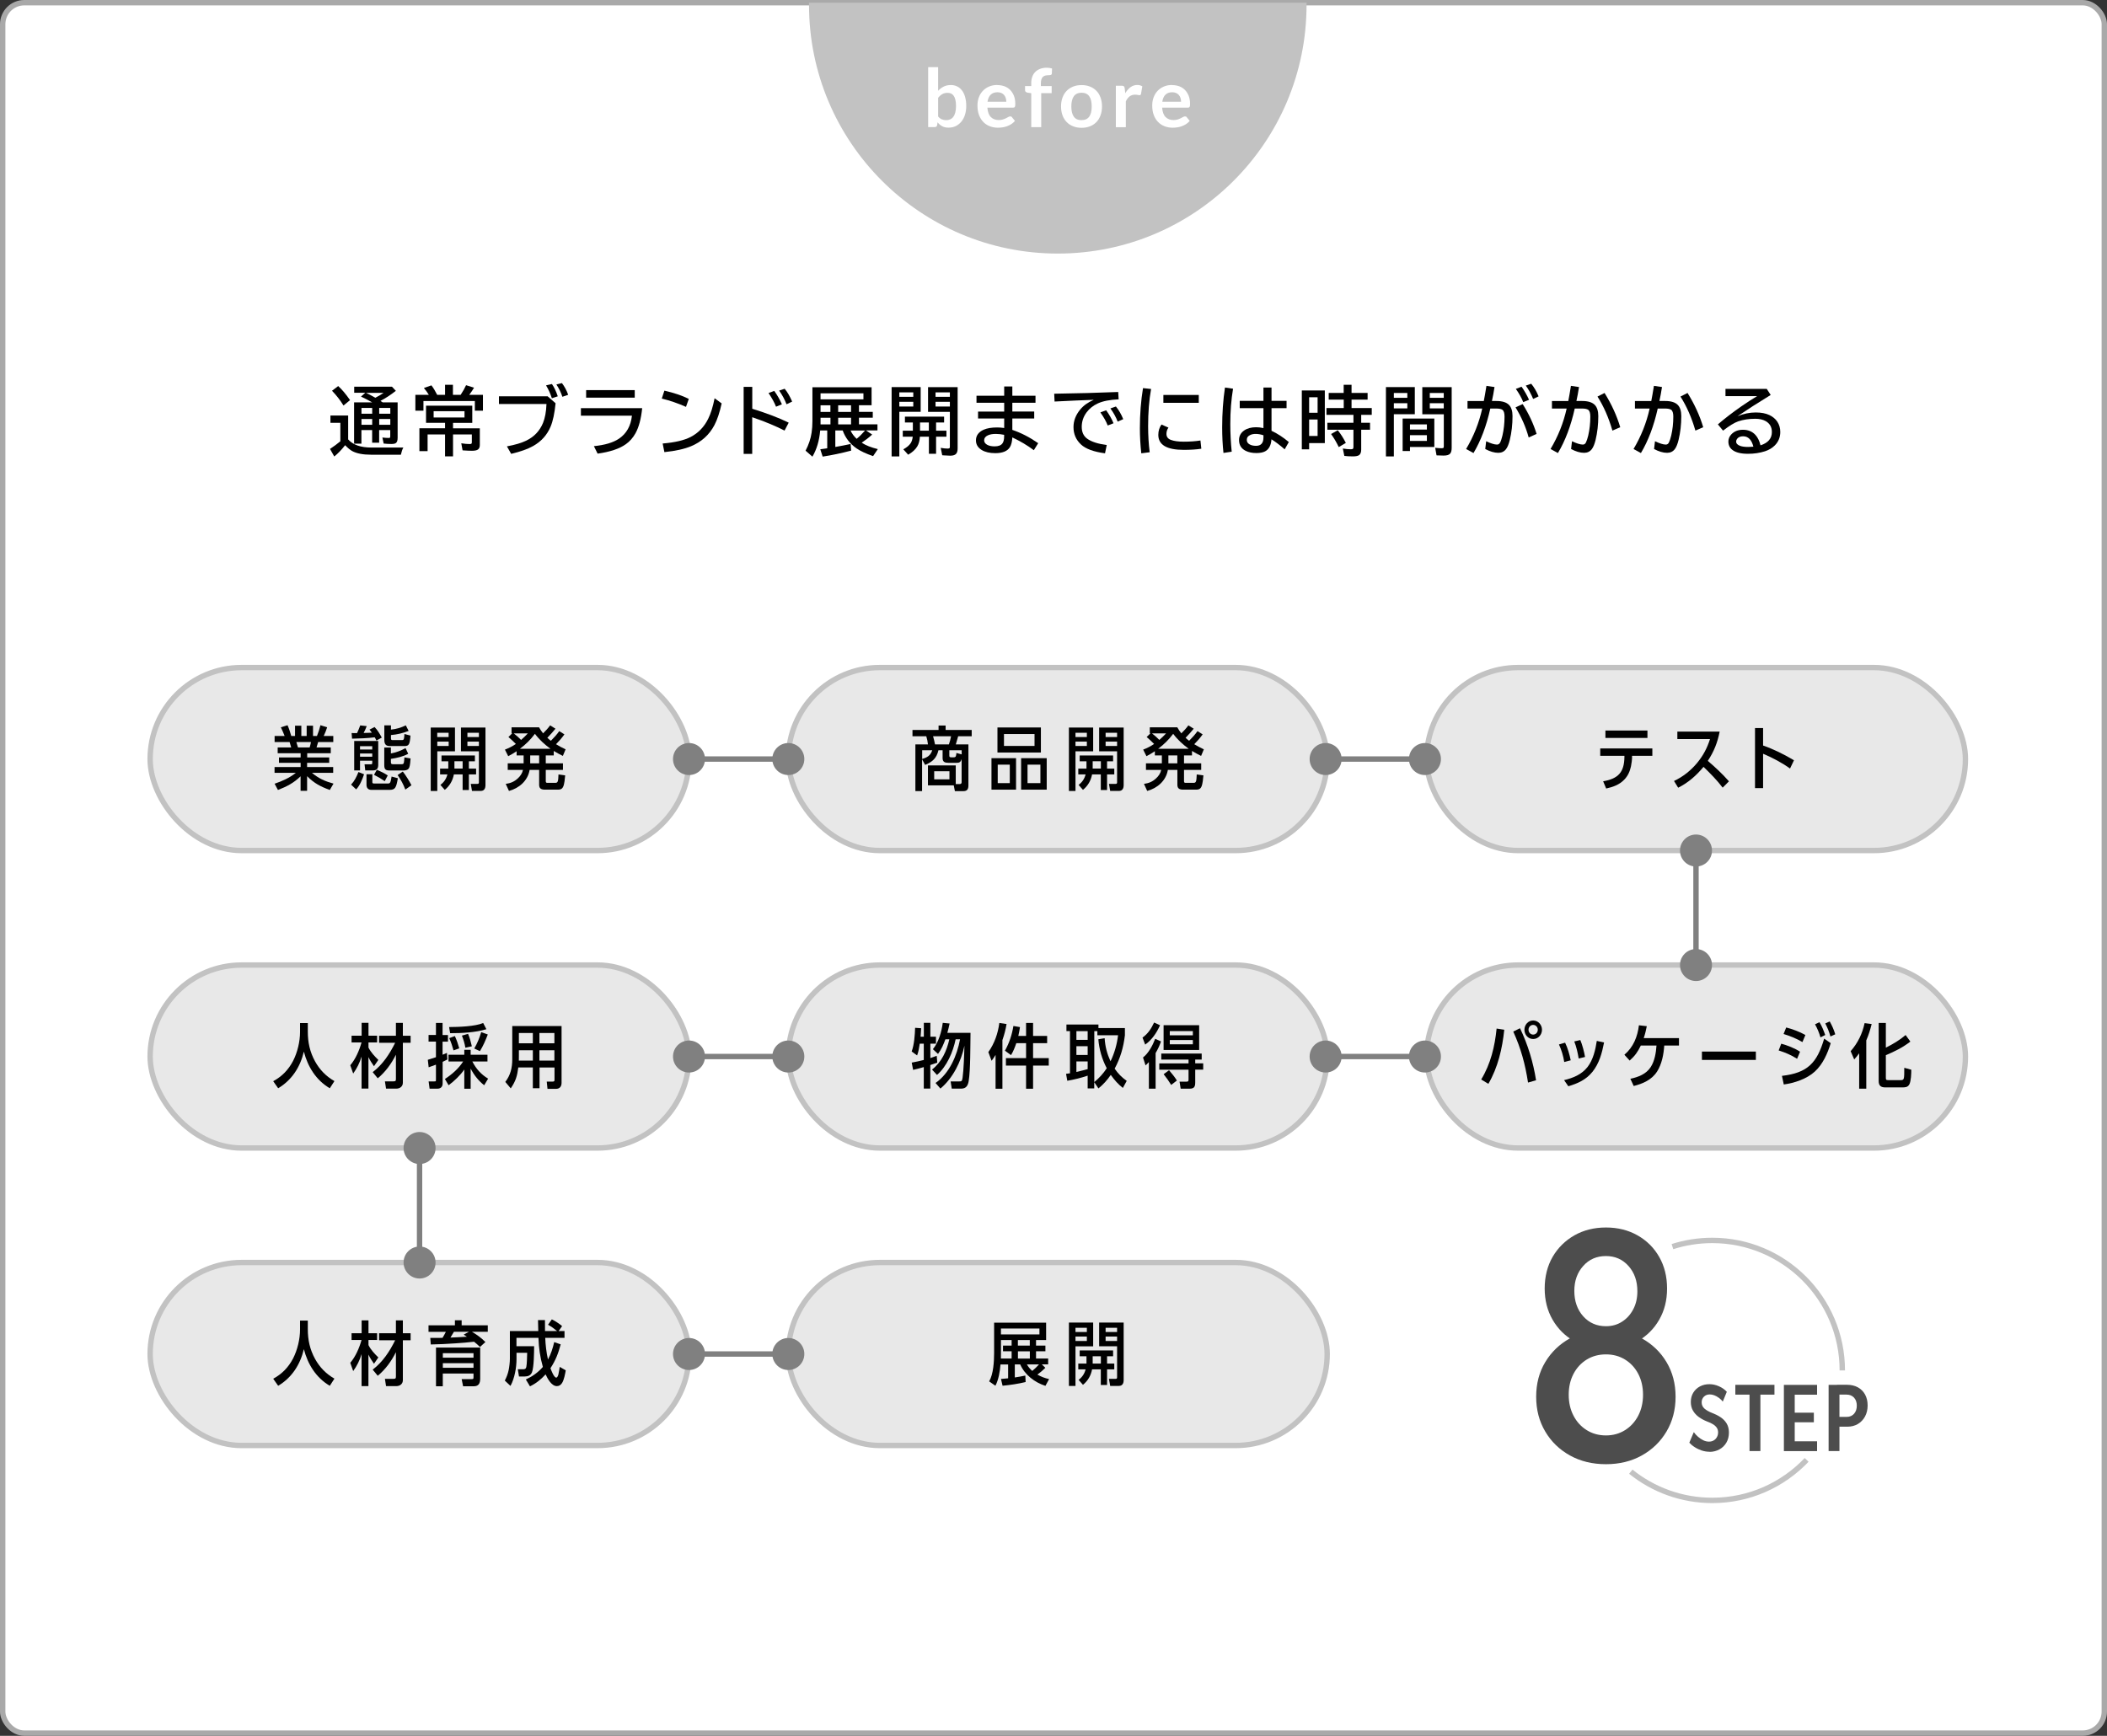 <?xml version="1.0" encoding="UTF-8"?>
<svg id="_レイヤー_2" data-name="レイヤー 2" xmlns="http://www.w3.org/2000/svg" viewBox="0 0 391 322.15">
  <rect x="0" y="0" width="391" height="322.15" fill="#333333" stroke="none"/>
  <defs>
    <style>
      .cls-1 {
        fill: #c2c2c2;
      }

      .cls-1, .cls-2, .cls-3, .cls-4, .cls-5, .cls-6 {
        stroke-width: 0px;
      }

      .cls-2 {
        fill: #4d4d4d;
      }

      .cls-7 {
        stroke: gray;
      }

      .cls-7, .cls-8, .cls-9 {
        fill: none;
        stroke-miterlimit: 10;
      }

      .cls-3 {
        fill: #000;
      }

      .cls-4 {
        fill: gray;
      }

      .cls-8 {
        stroke: #a9a9a9;
      }

      .cls-5 {
        fill: #e8e8e8;
      }

      .cls-9 {
        stroke: #c2c2c2;
      }

      .cls-6 {
        fill: #fff;
      }
    </style>
  </defs>
  <g id="design">
    <g>
      <g>
        <rect class="cls-6" x=".5" y=".5" width="390" height="321.15" rx="4" ry="4"/>
        <rect class="cls-8" x=".5" y=".5" width="390" height="321.15" rx="4" ry="4"/>
      </g>
      <path class="cls-1" d="M150.13.5c0,.13,0,.26,0,.39,0,25.5,20.67,46.17,46.17,46.17S242.46,26.39,242.46.89c0-.13,0-.26,0-.39h-92.31Z"/>
      <g>
        <path class="cls-6" d="M172.24,23.6v-11.14h1.85v4.39c.3-.33.65-.58,1.03-.78.39-.19.83-.29,1.35-.29.42,0,.8.09,1.15.26.35.17.65.42.9.75.25.33.45.74.58,1.22.14.49.21,1.04.21,1.67,0,.58-.08,1.11-.23,1.6-.15.49-.38.92-.66,1.27-.29.36-.64.64-1.04.84-.41.2-.86.3-1.37.3-.24,0-.45-.02-.65-.07-.2-.05-.37-.11-.53-.2s-.31-.19-.45-.31c-.14-.12-.27-.26-.39-.41l-.08.52c-.03.13-.08.22-.15.28-.07.05-.17.08-.3.08h-1.22ZM175.84,17.23c-.38,0-.71.08-.99.24-.27.16-.53.39-.76.69v3.45c.21.26.44.44.69.54s.52.15.81.15.53-.05.76-.16c.22-.1.42-.26.57-.48.16-.21.28-.49.36-.81.08-.33.13-.71.13-1.16s-.04-.83-.11-1.14c-.07-.31-.18-.57-.31-.76-.13-.19-.3-.34-.49-.43-.19-.09-.41-.13-.66-.13Z"/>
        <path class="cls-6" d="M185.08,15.79c.48,0,.93.08,1.34.23.41.16.76.38,1.05.68.29.3.52.66.69,1.09s.25.93.25,1.48c0,.14,0,.26-.02.35-.01.09-.04.17-.07.22-.03.05-.08.09-.13.11-.06.02-.13.03-.21.03h-4.75c.06.79.27,1.37.64,1.74s.86.56,1.47.56c.3,0,.56-.04.78-.11.22-.07.41-.15.57-.23.16-.08.3-.16.43-.23s.24-.11.36-.11c.07,0,.14.02.19.04.06.03.1.07.14.13l.54.67c-.21.24-.44.44-.69.6-.26.16-.52.29-.8.39-.28.1-.56.17-.85.21s-.57.06-.84.06c-.53,0-1.03-.09-1.49-.27-.46-.18-.86-.44-1.2-.79-.34-.35-.61-.78-.8-1.29-.2-.51-.29-1.11-.29-1.78,0-.52.08-1.02.25-1.48.17-.46.41-.87.73-1.21.32-.34.7-.61,1.16-.81s.97-.3,1.55-.3ZM185.11,17.12c-.54,0-.96.15-1.27.46-.31.3-.5.74-.58,1.3h3.48c0-.24-.03-.47-.1-.68-.06-.21-.17-.4-.3-.56s-.31-.29-.51-.38c-.21-.09-.45-.14-.72-.14Z"/>
        <path class="cls-6" d="M191.37,23.6v-6.3l-.67-.1c-.15-.03-.26-.08-.35-.15s-.13-.18-.13-.32v-.76h1.15v-.57c0-.44.07-.83.2-1.18.13-.35.32-.65.57-.89s.55-.43.9-.56c.35-.13.75-.2,1.2-.2.35,0,.69.05.99.14l-.04.93c-.01.15-.08.24-.2.27s-.27.05-.44.05c-.22,0-.42.02-.59.07-.17.05-.32.13-.44.25s-.21.27-.27.46-.09.43-.09.72v.51h2v1.32h-1.94v6.31h-1.85Z"/>
        <path class="cls-6" d="M200.71,15.79c.58,0,1.1.09,1.56.28.47.18.87.45,1.2.79s.58.75.76,1.25c.18.49.27,1.04.27,1.64s-.09,1.16-.27,1.65c-.18.49-.43.91-.76,1.25s-.73.61-1.2.79c-.47.19-.99.28-1.56.28s-1.1-.09-1.57-.28c-.47-.18-.87-.45-1.2-.79s-.59-.76-.77-1.25c-.18-.49-.27-1.04-.27-1.65s.09-1.15.27-1.64c.18-.49.44-.91.77-1.25s.73-.6,1.2-.79c.47-.19.99-.28,1.57-.28ZM200.71,22.29c.64,0,1.11-.21,1.42-.64.31-.43.46-1.06.46-1.89s-.15-1.46-.46-1.9c-.31-.43-.78-.65-1.42-.65s-1.13.22-1.44.66-.46,1.07-.46,1.89.15,1.45.46,1.89.79.65,1.44.65Z"/>
        <path class="cls-6" d="M207.07,23.6v-7.69h1.09c.19,0,.32.03.4.1.07.07.12.19.15.36l.11.93c.27-.47.6-.85.97-1.12.37-.27.78-.41,1.25-.41.38,0,.69.09.94.26l-.24,1.39c-.01.09-.05.15-.1.19-.05.04-.12.06-.2.06-.08,0-.18-.02-.31-.05s-.3-.05-.52-.05c-.38,0-.71.11-.99.32-.27.21-.51.52-.7.93v4.79h-1.85Z"/>
        <path class="cls-6" d="M217.51,15.79c.48,0,.93.08,1.34.23.41.16.76.38,1.05.68.29.3.52.66.69,1.09s.25.93.25,1.48c0,.14,0,.26-.02.35-.01.09-.04.17-.07.22-.03.05-.08.09-.13.11-.06.02-.13.03-.21.03h-4.75c.06.79.27,1.37.64,1.74s.86.56,1.47.56c.3,0,.56-.04.78-.11.22-.07.41-.15.57-.23.16-.08.3-.16.43-.23s.24-.11.36-.11c.07,0,.14.02.19.04.06.03.1.07.14.13l.54.67c-.21.24-.44.44-.69.6-.26.16-.52.29-.8.39-.28.1-.56.17-.85.21s-.57.06-.84.06c-.53,0-1.03-.09-1.49-.27-.46-.18-.86-.44-1.2-.79-.34-.35-.61-.78-.8-1.29-.2-.51-.29-1.11-.29-1.78,0-.52.08-1.02.25-1.48.17-.46.41-.87.73-1.21.32-.34.7-.61,1.16-.81s.97-.3,1.55-.3ZM217.54,17.12c-.54,0-.96.15-1.27.46-.31.3-.5.74-.58,1.3h3.48c0-.24-.03-.47-.1-.68-.06-.21-.17-.4-.3-.56s-.31-.29-.51-.38c-.21-.09-.45-.14-.72-.14Z"/>
      </g>
      <g>
        <path class="cls-3" d="M64.62,81.56c.88,1,2.32,1.5,4.3,1.5h5.93c-.18.31-.33.75-.46,1.33h-5.52c-1.52,0-2.69-.23-3.52-.68-.39-.22-.82-.58-1.3-1.08l-.03.03c-.65.83-1.31,1.52-1.99,2.06l-.79-1.4c.72-.48,1.36-.95,1.92-1.42v-3.43h-1.84v-1.35h3.29v4.43ZM63.74,75.26c-.61-1-1.32-1.91-2.13-2.74l1.15-.87c.71.64,1.44,1.51,2.2,2.61l-1.22,1ZM71.01,74.68h2.78v6.56c0,.48-.1.81-.31.97-.16.13-.45.19-.86.19-.48,0-.95-.03-1.42-.08l-.24-1.12c.41.05.81.08,1.18.08.14,0,.23-.03.25-.09.02-.05.03-.13.03-.25v-1.12h-2.06v2.34h-1.3v-2.34h-1.99v2.52h-1.36v-7.67h3.35c-.68-.39-1.37-.75-2.07-1.07l.81-.71h-2.07v-1.12h7.01l.72.76c-.93.74-1.88,1.36-2.86,1.87l.11.07.11.07c.07.05.13.09.18.12ZM67.08,75.71v1.07h1.99v-1.07h-1.99ZM67.08,77.76v1.08h1.99v-1.08h-1.99ZM69.65,73.82c.53-.27,1.04-.57,1.54-.91h-3.28c.47.21,1,.48,1.59.82l.15.09ZM70.37,75.71v1.07h2.06v-1.07h-2.06ZM72.43,78.84v-1.08h-2.06v1.08h2.06Z"/>
        <path class="cls-3" d="M84.06,73.28h1.42c.44-.66.77-1.26,1.01-1.79l1.48.46c-.24.41-.54.85-.89,1.33h2.54v2.94h-1.5v-1.79h-9.54v1.79h-1.5v-2.94h2.5c-.26-.43-.56-.86-.92-1.27l1.4-.49c.37.48.72,1.07,1.07,1.76h1.46v-1.87h1.46v1.87ZM87.64,75.3v3.18h-3.57v1.01h4.97v3.1c0,.39-.11.66-.34.83-.22.16-.59.24-1.12.24-.45,0-1.03-.03-1.74-.08l-.24-1.31c.62.1,1.13.14,1.56.14.18,0,.3-.03.34-.09.04-.05.06-.14.06-.26v-1.43h-3.49v4.07h-1.48v-4.07h-3.24v3.1h-1.52v-4.25h4.76v-1.01h-3.53v-3.18h8.58ZM80.47,76.31v1.17h5.73v-1.17h-5.73Z"/>
        <path class="cls-3" d="M92.59,73.55h9.04l1.47,1.29c-.18,1.85-.49,3.3-.93,4.35-.65,1.54-1.72,2.73-3.22,3.58-.99.56-2.36,1.05-4.09,1.46l-.79-1.39c1.52-.28,2.73-.64,3.62-1.08,1.45-.71,2.47-1.8,3.08-3.27.37-.91.59-2.08.64-3.51h-8.82v-1.43ZM102.41,73.9c-.28-.87-.64-1.66-1.08-2.38l1.09-.25c.38.53.75,1.29,1.09,2.28l-1.1.36ZM104.36,73.63c-.26-.79-.63-1.55-1.11-2.28l1.03-.25c.47.61.86,1.33,1.16,2.17l-1.08.37Z"/>
        <path class="cls-3" d="M107.79,75.75h11.38c-.2,1.99-.62,3.54-1.24,4.66-.47.84-1.07,1.52-1.78,2.02-1.2.86-2.95,1.44-5.25,1.76l-.69-1.39c2.03-.2,3.58-.66,4.66-1.39,1.39-.94,2.19-2.36,2.4-4.26h-9.47v-1.4ZM108.77,72.4h9.02v1.4h-9.02v-1.4Z"/>
        <path class="cls-3" d="M127.3,75.51c-1.44-.64-2.94-1.16-4.49-1.54l.48-1.47c1.8.41,3.31.92,4.53,1.53l-.52,1.48ZM122.98,82.31c2.26-.19,3.98-.59,5.18-1.21,1.41-.73,2.5-1.85,3.25-3.36.49-.97.89-2.25,1.2-3.83l1.31.96c-.37,1.69-.82,3.03-1.34,4.02-.95,1.81-2.4,3.12-4.35,3.93-1.23.51-2.88.88-4.94,1.09l-.32-1.61Z"/>
        <path class="cls-3" d="M138.01,71.8h1.59v4.06c2.72.84,4.97,1.7,6.76,2.58l-.77,1.47c-1.71-.87-3.71-1.7-6-2.48v6.81h-1.59v-12.44ZM144.01,75.48c-.28-.72-.74-1.57-1.39-2.54l1.06-.39c.56.78,1.04,1.61,1.42,2.49l-1.09.44ZM145.96,75.03c-.34-.88-.8-1.73-1.37-2.54l1.02-.34c.52.62.98,1.42,1.39,2.38l-1.04.5Z"/>
        <path class="cls-3" d="M159.92,82.17c.75.49,1.75.88,2.98,1.18l-.88,1.3c-1.31-.45-2.34-.93-3.08-1.44-1.22-.85-2.07-1.95-2.56-3.32h-1.37v3.06c.98-.17,1.93-.35,2.84-.55l.1,1.23c-1.87.49-3.64.86-5.29,1.11l-.44-1.36c.55-.07.98-.13,1.29-.18v-3.31h-1.31c-.16,1.88-.64,3.5-1.44,4.86l-1.27-1.11c.57-1.09.95-2.2,1.12-3.35.1-.67.15-1.37.15-2.11v-6.31h10.98v3.34h-2.34v1.23h2.56v1.08h-2.56v1.23h3.43v1.13h-2.14l1.16.77c-.63.57-1.28,1.07-1.93,1.5ZM154.1,77.53h-1.83v1.2s0,.03,0,.03h1.84v-1.23ZM160.23,73h-7.96v1.11h7.96v-1.11ZM154.1,75.22h-1.83v1.23h1.83v-1.23ZM157.93,75.22h-2.39v1.23h2.39v-1.23ZM157.93,77.53h-2.39v1.23h2.39v-1.23ZM158.97,81.44c.53-.43,1.05-.95,1.56-1.54h-2.69c.25.56.63,1.07,1.13,1.54Z"/>
        <path class="cls-3" d="M170.85,71.84v4.59h-3.96v8.28h-1.43v-12.87h5.39ZM166.89,72.82v.82h2.59v-.82h-2.59ZM166.89,74.57v.88h2.59v-.88h-2.59ZM173.71,78.41v1.52h1.92v1.12h-1.92v3.17h-1.33v-3.17h-1.67c-.05.75-.22,1.35-.49,1.8-.34.57-.9,1.09-1.69,1.54l-.9-1c.64-.35,1.1-.73,1.37-1.15.19-.29.32-.69.38-1.19h-1.85v-1.12h1.87v-1.52h-1.47v-1.09h7.27v1.09h-1.51ZM172.37,79.93v-1.52h-1.64v1.52h1.64ZM177.71,71.84v11.37c0,.43-.08.75-.24.96-.2.27-.58.4-1.14.4-.25,0-.65-.02-1.21-.06l-.27-.02-.28-1.37c.51.09.94.13,1.31.13.19,0,.31-.04.35-.12.03-.06.04-.14.04-.26v-6.43h-4.05v-4.59h5.49ZM173.61,72.82v.82h2.66v-.82h-2.66ZM173.61,74.57v.88h2.66v-.88h-2.66Z"/>
        <path class="cls-3" d="M186.35,71.73h1.51v1.72h4.3v1.3h-4.3v1.63h4.06v1.29h-4.06v2.11c1.62.55,3.22,1.37,4.8,2.47l-.81,1.3c-1.19-.89-2.52-1.68-3.99-2.37-.04.78-.19,1.38-.45,1.81-.46.74-1.37,1.11-2.72,1.11-1.04,0-1.88-.2-2.52-.59-.71-.44-1.06-1.03-1.06-1.78,0-.89.48-1.55,1.43-1.98.64-.28,1.47-.42,2.49-.42.4,0,.84.03,1.32.1v-1.76h-4.85v-1.29h4.85v-1.63h-5.14v-1.3h5.14v-1.72ZM186.35,80.7c-.54-.11-1.06-.17-1.56-.17-.61,0-1.1.09-1.48.27-.45.21-.68.52-.68.92,0,.33.18.6.53.81.36.21.83.31,1.42.31.7,0,1.19-.19,1.45-.56.21-.29.31-.73.31-1.3v-.27Z"/>
        <path class="cls-3" d="M195.62,73.07c4.19-.06,8.16-.17,11.89-.32l.08,1.36c-1.65.08-2.93.33-3.84.75-.88.4-1.58.96-2.11,1.67-.6.81-.9,1.71-.9,2.69s.34,1.72,1.03,2.21c.78.56,1.99.95,3.61,1.16l-.32,1.54c-2.11-.28-3.6-.83-4.46-1.64-.93-.87-1.39-1.94-1.39-3.23,0-1.17.42-2.26,1.26-3.27.61-.74,1.45-1.34,2.51-1.79-1.88.06-4.31.17-7.28.32l-.07-1.46ZM205.56,78.97c-.27-.72-.72-1.53-1.36-2.43l1.07-.4c.57.78,1.03,1.59,1.37,2.41l-1.08.42ZM207.41,78.25c-.32-.84-.77-1.65-1.35-2.45l1.02-.36c.53.65.99,1.43,1.36,2.35l-1.03.46Z"/>
        <path class="cls-3" d="M211.79,84.13c-.17-1.55-.26-3.09-.26-4.62,0-2.62.19-5.12.58-7.48l1.5.16c-.37,2.04-.55,4.35-.55,6.91,0,1.72.1,3.33.29,4.83l-1.56.2ZM222.92,83.28c-.91.14-1.99.21-3.25.21-3.15,0-4.72-.93-4.72-2.78,0-.73.2-1.38.59-1.92l1.29.57c-.25.35-.37.74-.37,1.17,0,.53.27.9.8,1.1.59.23,1.4.34,2.43.34,1.11,0,2.13-.07,3.08-.22l.16,1.52ZM215.89,73.3h6.57v1.46h-6.57v-1.46Z"/>
        <path class="cls-3" d="M227.04,84.06c-.16-1.5-.24-3.08-.24-4.74,0-2.59.17-5.06.52-7.4l1.5.22c-.34,2.02-.51,4.21-.51,6.56,0,1.73.09,3.44.26,5.13l-1.53.23ZM234.46,71.92h1.5v2.47h2.79v1.36h-2.79v4.2c1.08.5,2.15,1.2,3.21,2.09l-.77,1.35c-.89-.78-1.71-1.4-2.45-1.86-.08,1.12-.48,1.87-1.19,2.24-.4.21-.94.31-1.63.31-.75,0-1.4-.13-1.95-.4-.83-.41-1.25-1.08-1.25-2.02,0-.74.32-1.33.95-1.77.58-.4,1.32-.6,2.23-.6.41,0,.87.05,1.35.16v-3.7h-4.4v-1.36h4.4v-2.47ZM234.46,80.78c-.53-.17-1.01-.25-1.42-.25s-.73.06-1.01.19c-.44.19-.66.49-.66.92,0,.35.16.62.48.81.31.19.72.29,1.24.29.91,0,1.37-.51,1.37-1.54v-.41Z"/>
        <path class="cls-3" d="M245.85,72.46v9.77h-2.91v1.16h-1.36v-10.93h4.27ZM242.94,73.73v2.88h1.57v-2.88h-1.57ZM242.94,77.86v3.05h1.57v-3.05h-1.57ZM249.35,72.92v-1.51h1.46v1.51h2.98v1.24h-2.98v1.57h3.75v1.26h-1.96v1.47h1.64v1.29h-1.64v3.7c0,.5-.14.85-.41,1.03-.22.14-.59.22-1.11.22-.63,0-1.17-.03-1.61-.09l-.28-1.37c.54.09,1.04.14,1.51.14.21,0,.35-.04.4-.14.04-.06.06-.17.06-.31v-3.18h-4.84v-1.29h4.84v-1.47h-5.01v-1.26h3.21v-1.57h-2.79v-1.24h2.79ZM248.44,82.98c-.46-.95-.94-1.76-1.43-2.43l1.24-.7c.54.66,1.04,1.44,1.5,2.35l-1.31.77Z"/>
        <path class="cls-3" d="M262.55,71.84v5.04h-3.89v7.83h-1.47v-12.87h5.36ZM258.66,72.93v.9h2.5v-.9h-2.5ZM258.66,74.83v.96h2.5v-.96h-2.5ZM266.17,77.68v5.27h-4.52v.75h-1.36v-6.02h5.88ZM261.65,78.76v.96h3.14v-.96h-3.14ZM261.65,80.76v1.07h3.14v-1.07h-3.14ZM269.39,71.84v11.27c0,.49-.09.84-.27,1.06-.21.26-.62.38-1.23.38-.37,0-.81-.01-1.31-.04l-.25-1.4c.46.05.87.08,1.21.08.19,0,.31-.04.35-.12.03-.05.04-.15.04-.29v-5.89h-3.99v-5.04h5.46ZM265.33,72.93v.9h2.59v-.9h-2.59ZM265.33,74.83v.96h2.59v-.96h-2.59Z"/>
        <path class="cls-3" d="M272.33,74.43h3.02c.14-.7.29-1.57.46-2.62l.03-.2,1.5.22c-.15.97-.31,1.83-.48,2.59h.83c1.09,0,1.88.25,2.35.74.42.44.64,1.13.64,2.06,0,1.57-.17,3.04-.5,4.41-.19.78-.42,1.35-.7,1.72-.35.46-.83.69-1.44.69-.74,0-1.54-.24-2.42-.71l.17-1.44c.87.41,1.54.62,2.02.62.25,0,.44-.13.58-.4.15-.29.28-.71.42-1.27.26-1.12.39-2.29.39-3.52,0-.65-.13-1.07-.39-1.26-.22-.16-.62-.24-1.2-.24h-1.05c-.72,3.23-1.76,5.98-3.12,8.26l-1.37-.75c1.4-2.35,2.4-4.85,2.99-7.51h-2.73v-1.4ZM283.68,81.18c-.52-1.89-1.33-3.76-2.44-5.58l1.33-.6c1.15,1.83,2.01,3.68,2.58,5.53l-1.47.66ZM282.67,74.63c-.28-.74-.74-1.56-1.37-2.46l1.06-.4c.55.78,1.01,1.59,1.39,2.43l-1.08.43ZM284.51,74.04c-.36-.88-.81-1.71-1.36-2.48l1-.34c.52.62.98,1.4,1.37,2.34l-1.02.48Z"/>
        <path class="cls-3" d="M288.01,74.43h3.02c.14-.7.29-1.57.46-2.62l.03-.2,1.5.22c-.15.97-.31,1.83-.48,2.59h1.08c1.09,0,1.87.25,2.34.74.42.44.64,1.13.64,2.06,0,1.57-.17,3.04-.5,4.41-.19.78-.42,1.35-.7,1.72-.35.46-.83.69-1.44.69-.73,0-1.54-.24-2.41-.71l.17-1.44c.87.41,1.54.62,2.01.62.26,0,.45-.13.58-.4.15-.3.28-.72.42-1.27.26-1.11.39-2.29.39-3.52,0-.65-.13-1.07-.39-1.26-.22-.16-.62-.24-1.19-.24h-1.31c-.72,3.23-1.76,5.98-3.12,8.26l-1.37-.75c1.4-2.35,2.4-4.85,2.99-7.51h-2.73v-1.4ZM299.22,79.92c-.69-2.39-1.61-4.5-2.77-6.32l1.31-.67c1.3,2.09,2.27,4.21,2.91,6.36l-1.46.63Z"/>
        <path class="cls-3" d="M303.41,74.43h3.02c.14-.7.29-1.57.46-2.62l.03-.2,1.5.22c-.15.97-.31,1.83-.48,2.59h1.08c1.09,0,1.87.25,2.34.74.42.44.64,1.13.64,2.06,0,1.57-.17,3.04-.5,4.41-.19.78-.42,1.35-.7,1.72-.35.46-.83.69-1.44.69-.73,0-1.54-.24-2.41-.71l.17-1.44c.87.41,1.54.62,2.01.62.26,0,.45-.13.58-.4.15-.3.28-.72.42-1.27.26-1.11.39-2.29.39-3.52,0-.65-.13-1.07-.39-1.26-.22-.16-.62-.24-1.19-.24h-1.31c-.72,3.23-1.76,5.98-3.12,8.26l-1.37-.75c1.4-2.35,2.4-4.85,2.99-7.51h-2.73v-1.4ZM314.62,79.92c-.69-2.39-1.61-4.5-2.77-6.32l1.31-.67c1.3,2.09,2.27,4.21,2.91,6.36l-1.46.63Z"/>
        <path class="cls-3" d="M320.19,72.17h7.67l.73,1.13c-2.37,1.45-4.42,2.77-6.16,3.95,1.12-.47,2.25-.7,3.38-.7,1.02,0,1.86.16,2.54.48.63.3,1.12.71,1.47,1.23.36.55.55,1.19.55,1.9,0,1-.34,1.84-1.03,2.52-.47.47-1.07.83-1.8,1.07-.96.31-2.01.47-3.16.47-1.32,0-2.29-.24-2.91-.73-.49-.38-.73-.9-.73-1.55,0-.49.18-.93.53-1.31.54-.58,1.26-.87,2.18-.87.97,0,1.75.33,2.33.98.42.47.73,1.11.92,1.91,1.4-.45,2.11-1.27,2.11-2.47,0-.91-.38-1.58-1.14-2.02-.51-.29-1.16-.44-1.94-.44-1.17,0-2.23.16-3.17.48-.7.24-1.63.81-2.81,1.72l-.96-1.16c1.27-1.09,2.71-2.2,4.33-3.33,1.12-.77,2.1-1.41,2.95-1.91h-5.87v-1.35ZM325.38,82.91c-.32-1.29-.96-1.94-1.91-1.94-.52,0-.9.17-1.13.5-.11.15-.16.31-.16.48,0,.36.26.63.77.81.37.13.86.19,1.48.19.26,0,.58-.02.96-.05Z"/>
      </g>
      <polyline class="cls-7" points="118.26 140.87 314.73 140.87 314.73 196.08 77.86 196.08 77.86 251.29 196.29 251.29"/>
      <g>
        <rect class="cls-5" x="27.86" y="123.89" width="100" height="33.96" rx="16.98" ry="16.98"/>
        <rect class="cls-9" x="27.86" y="123.89" width="100" height="33.96" rx="16.98" ry="16.98"/>
      </g>
      <g>
        <path class="cls-3" d="M56.99,140.57h4.1v1h-4.1v.78h4.84v1.08h-3.94c1.25,1.05,2.43,1.57,4,2l-.69,1.18c-1.74-.64-2.89-1.24-4.21-2.56v2.72h-1.21v-2.7c-1.25,1.23-2.59,1.92-4.2,2.54l-.62-1.16c1.4-.48,2.77-1.08,3.94-2.02h-3.95v-1.08h4.84v-.78h-4.02v-1h4.02v-.78h-4.26v-1.07h2.51c-.09-.34-.2-.68-.3-1.01h-2.78v-1.12h1.86c-.22-.55-.44-1.09-.7-1.61l1.24-.39c.3.68.49,1.3.69,2h.7v-1.91h1.17v1.91h.99v-1.91h1.18v1.91h.73c.26-.65.48-1.31.65-2l1.24.39c-.18.55-.38,1.09-.64,1.61h1.78v1.12h-2.81c-.09.34-.2.69-.3,1.01h2.64v1.07h-4.37v.78ZM55.3,138.72h2.16c.12-.42.17-.57.25-1.01h-2.72l.31,1.01Z"/>
        <path class="cls-3" d="M66.09,146.5l-.94-.88c.66-.71,1-1.43,1.37-2.34l1.04.42c-.33.96-.77,2.08-1.47,2.81ZM69,135.98c-.13-.19-.27-.39-.43-.57l.94-.48c.56.57.96,1.27,1.34,1.96l-1,.55c-.09-.21-.19-.4-.31-.6-1.39.17-2.81.22-4.21.25l-.08-1.04c.34,0,.68.01,1.01.01.23-.47.4-.95.59-1.43l1.2.13c-.17.44-.34.86-.57,1.27.52,0,1.03-.04,1.53-.05ZM66.81,141.17v1.81h-1.08v-5.46h4.46v4.42c0,.69-.26,1.04-.98,1.04h-1.43l-.13-1.14h1.18c.22,0,.25-.04.25-.3v-.36h-2.27ZM69.08,138.49h-2.27v.61h2.27v-.61ZM69.08,139.84h-2.27v.6h2.27v-.6ZM69.09,145.07c0,.3.09.34.34.34h2.56c.43,0,.49-.18.68-1.29l1.16.31c-.29,1.77-.51,2.16-1.53,2.16h-3.38c-.6,0-.91-.35-.91-.94v-1.96h1.09v1.38ZM71.95,143.92l-.55,1.05c-.64-.44-1.3-.82-1.99-1.17l.52-.94c.72.31,1.37.62,2.02,1.05ZM72.55,137.01c0,.33.13.34.26.34h1.81c.35,0,.38-.23.43-1.13l1.12.3c-.12,1.6-.27,1.94-1.09,1.94h-2.76c-.81,0-1-.47-1-1.17v-2.67h1.23v.79c1.01-.1,1.85-.36,2.76-.79l.52,1.03c-1.12.43-2.08.66-3.28.77v.6ZM72.55,141.48c0,.17.01.35.33.35h1.68c.46,0,.4-.31.49-1.27l1.14.2c-.03.42-.09,1.37-.26,1.72-.17.38-.59.51-.98.51h-2.69c-.65,0-.95-.17-.95-.97v-3.28h1.23v1.09c1-.19,1.82-.49,2.72-.99l.49,1.05c-.98.55-2.12.78-3.21.95v.65ZM76.36,145.73l-1.14.81c-.39-1.03-.81-1.79-1.43-2.7l.96-.65c.55.7,1.21,1.76,1.61,2.55Z"/>
        <path class="cls-3" d="M81.15,139.44v7.36h-1.22v-11.77h4.5v4.41h-3.28ZM83.25,136.79v-.79h-2.11v.79h2.11ZM81.15,137.63v.82h2.11v-.82h-2.11ZM87.01,142.65h1.34v1.07h-1.34v2.9h-1.16v-2.9h-1.62c-.23,1.18-.77,2.11-1.69,2.87l-.81-.92c.68-.52,1.08-1.12,1.3-1.95h-1.36v-1.07h1.52v-1.36h-1.26v-1.08h6.2v1.08h-1.12v1.36ZM84.33,141.28v1.36h1.52v-1.36h-1.52ZM85.54,139.44v-4.41h4.55v10.66c0,.61-.21,1.1-.9,1.1h-1.6l-.23-1.31h1.21c.19,0,.3-.05.3-.26v-5.79h-3.33ZM88.87,136.79v-.79h-2.13v.79h2.13ZM86.74,138.45h2.13v-.82h-2.13v.82Z"/>
        <path class="cls-3" d="M102.76,140.2h-1.48v1.47h3.19v1.22h-3.19v2.09c0,.27.1.31.33.31h1.46c.48,0,.52-.34.57-1.56l1.24.17c-.05.56-.14,1.65-.38,2.12-.2.42-.51.53-.94.53h-2.44c-.62,0-1.07-.17-1.07-.88v-2.78h-1.77c-.33,2-1.94,3.39-3.83,3.9l-.6-1.31c.87-.12,1.55-.39,2.21-.99.48-.43.85-.95.99-1.6h-2.83v-1.22h2.95v-1.47h-1.3v-.78c-.53.36-.99.62-1.56.92l-.61-1.22c.75-.29,1.37-.6,2.03-1.05-.44-.44-.9-.88-1.38-1.29l.7-.68h-.12v-1.12h5.1c.25.44.44.73.75,1.12.49-.48.9-.92,1.31-1.48l.99.62c-.51.62-.94,1.1-1.51,1.69.21.2.43.38.66.55.56-.57,1.1-1.14,1.55-1.79l.96.6c-.51.71-.95,1.21-1.56,1.83.62.38,1.12.64,1.78.95l-.51,1.22c-.58-.29-1.14-.58-1.69-.92v.83ZM97.95,136.11h-2.61c.48.36.94.79,1.36,1.21.44-.38.86-.78,1.25-1.21ZM96.48,138.97h5.68c-1.1-.81-2.07-1.68-2.89-2.78-.87,1.14-1.66,1.92-2.79,2.78ZM100.05,141.67v-1.47h-1.66v1.47h1.66Z"/>
      </g>
      <g>
        <rect class="cls-5" x="27.86" y="179.1" width="100" height="33.96" rx="16.98" ry="16.98"/>
        <rect class="cls-9" x="27.86" y="179.1" width="100" height="33.96" rx="16.98" ry="16.98"/>
      </g>
      <g>
        <path class="cls-3" d="M57.12,191.46c0,1.99.38,3.76,1.34,5.51.87,1.57,2.04,2.78,3.6,3.67l-.86,1.33c-2.56-1.51-4.08-3.98-4.81-6.8-.68,2.86-2.22,5.28-4.77,6.8l-.92-1.31c1.65-.9,2.82-2.11,3.69-3.77.81-1.59,1.29-3.59,1.29-5.37v-1.65h1.44v1.6Z"/>
        <path class="cls-3" d="M65.55,199.26l-.55-1.56c.98-1.13,1.69-2.79,2.09-4.23h-1.85v-1.25h1.87v-2.39h1.27v2.39h1.6v1.25h-1.6v.95c.44.88,1.13,1.61,1.83,2.29l-.81,1.17c-.39-.56-.74-1.08-1.03-1.7v5.85h-1.27v-5.94c-.35,1.16-.86,2.18-1.57,3.17ZM70.1,200.12l-.94-1.14c1.88-1.44,3.13-3.35,4.17-5.45h-2.98v-1.3h3.12v-2.39h1.29v2.39h1.44v1.3h-1.44v7.4c0,.71-.55,1.11-1.22,1.11h-1.9l-.21-1.35h1.55c.43,0,.49-.08.49-.48v-4.47c-.82,1.66-1.94,3.2-3.38,4.39Z"/>
        <path class="cls-3" d="M80.9,189.85h1.23v2.24h1v1.23h-1v2.43c.27-.12.53-.23.81-.34l.08,1.22c-.29.16-.59.31-.88.44v4.03c0,.61-.38.95-.96.95h-1.46l-.18-1.35h1.05c.3,0,.31-.01.31-.34v-2.77c-.46.17-.9.34-1.35.49l-.16-1.39c.51-.16,1.01-.31,1.51-.48v-2.9h-1.37v-1.23h1.37v-2.24ZM90.58,200.19l-.73,1.22c-1.05-.82-1.9-1.91-2.51-3.09v3.74h-1.18v-3.57c-.75,1.09-1.85,2.13-2.91,2.92l-.69-1.16c1.33-.87,2.52-1.91,3.39-3.25h-2.72v-1.25h2.93v-.92h1.18v.92h3.12v1.25h-2.81c.71,1.37,1.6,2.38,2.92,3.18ZM89.66,189.85l.6,1.16c-2.05.62-4.6.74-6.73.74l-.19-1.14c1.72-.01,4.8-.1,6.33-.75ZM85.23,194.56l-1.07.38c-.21-.79-.46-1.52-.79-2.27l1.04-.39c.34.74.6,1.51.82,2.29ZM87.57,194.18l-1.21.27c-.14-.82-.34-1.48-.64-2.25l1.14-.33c.32.75.52,1.51.7,2.3ZM89.06,195.08l-1.05-.49c.56-.95.98-1.99,1.29-3.04l1.22.44c-.39,1.03-.87,2.15-1.46,3.09Z"/>
        <path class="cls-3" d="M100.1,201.96h-1.22v-3.85h-2.7c-.2,1.59-.48,2.54-1.4,3.88l-1.01-1.2c.96-1.24,1.29-2.61,1.29-4.17v-6.2h9.15v10.54c0,.68-.34,1.12-1.04,1.12h-1.57l-.14-1.35h1.1c.29,0,.34-.08.34-.35v-2.26h-2.78v3.85ZM98.88,194.92h-2.59v1.08c0,.27,0,.56-.01.83h2.6v-1.91ZM98.88,191.72h-2.59v1.9h2.59v-1.9ZM102.88,193.62v-1.9h-2.78v1.9h2.78ZM102.88,196.83v-1.91h-2.78v1.91h2.78Z"/>
      </g>
      <g>
        <rect class="cls-5" x="27.86" y="234.31" width="100" height="33.96" rx="16.98" ry="16.98"/>
        <rect class="cls-9" x="27.86" y="234.31" width="100" height="33.96" rx="16.98" ry="16.98"/>
      </g>
      <g>
        <path class="cls-3" d="M57.12,246.68c0,1.99.38,3.76,1.34,5.51.87,1.57,2.04,2.78,3.6,3.67l-.86,1.33c-2.56-1.51-4.08-3.98-4.81-6.8-.68,2.86-2.22,5.28-4.77,6.8l-.92-1.31c1.65-.9,2.82-2.11,3.69-3.77.81-1.59,1.29-3.59,1.29-5.37v-1.65h1.44v1.6Z"/>
        <path class="cls-3" d="M65.55,254.48l-.55-1.56c.98-1.13,1.69-2.79,2.09-4.23h-1.85v-1.25h1.87v-2.39h1.27v2.39h1.6v1.25h-1.6v.95c.44.88,1.13,1.61,1.83,2.29l-.81,1.17c-.39-.56-.74-1.08-1.03-1.7v5.85h-1.27v-5.94c-.35,1.16-.86,2.18-1.57,3.17ZM70.1,255.33l-.94-1.14c1.88-1.44,3.13-3.35,4.17-5.45h-2.98v-1.3h3.12v-2.39h1.29v2.39h1.44v1.3h-1.44v7.4c0,.71-.55,1.11-1.22,1.11h-1.9l-.21-1.35h1.55c.43,0,.49-.08.49-.48v-4.47c-.82,1.66-1.94,3.2-3.38,4.39Z"/>
        <path class="cls-3" d="M90.52,245.96v1.2h-2.95c.91.53,1.78,1.16,2.51,1.91l-1.01.91c-.38-.38-.69-.64-1.1-.97-1.13.14-2.29.22-3.43.3-1.53.12-3.07.17-4.6.21l-.09-1.22c.77.01,1.52.01,2.27-.01.23-.38.42-.71.62-1.12h-3.22v-1.2h4.9v-.94h1.25v.94h4.86ZM82.17,254.91v2.37h-1.26v-7.19h8.2v5.76c0,.86-.26,1.43-1.21,1.43h-1.96l-.27-1.33h1.85c.34,0,.35-.05.35-.4v-.64h-5.69ZM87.87,251.14h-5.69v.83h5.69v-.83ZM87.87,252.99h-5.69v.86h5.69v-.86ZM83.58,248.24c1.03-.04,2.04-.09,3.07-.16-.19-.13-.39-.26-.6-.39l.98-.53h-2.79c-.22.36-.43.73-.65,1.08Z"/>
        <path class="cls-3" d="M102.84,249.08l1.21.42c-.45,1.69-.94,2.96-1.9,4.43.13.35.64,1.74,1.07,1.74.22,0,.35-.39.4-.57.1-.47.18-.95.25-1.42l1.12.64c-.12.66-.32,1.79-.69,2.35-.22.35-.53.58-.96.58-1,0-1.73-1.39-2.09-2.18-.88.95-1.73,1.65-2.9,2.22l-.77-1.27c1.24-.58,2.26-1.3,3.16-2.33-.53-1.89-.74-3.45-.82-5.4h-4.08v1.55h3.28c-.01,1.13-.03,3.9-.4,4.84-.23.58-.74.78-1.33.78h-1.08l-.22-1.34h.85c.4,0,.62,0,.73-.43.12-.53.14-2.02.16-2.63h-1.98v1.16c0,1.59-.35,3.59-1.12,4.99l-1.05-.99c.33-.64.56-1.23.71-1.94.12-.55.23-1.52.23-2.08v-5.17h5.27c-.03-.69-.04-1.37-.05-2.04h1.29c0,.68,0,1.35.01,2.04h2.24c-.57-.47-1.03-.81-1.68-1.17l.71-1c.57.27,1.42.83,1.9,1.25l-.64.92h1.09v1.26h-3.58c.06,1.37.21,2.68.51,4.02.55-1.01.9-2.12,1.16-3.24Z"/>
      </g>
      <g>
        <rect class="cls-5" x="146.29" y="123.89" width="100" height="33.96" rx="16.98" ry="16.98"/>
        <rect class="cls-9" x="146.29" y="123.89" width="100" height="33.96" rx="16.98" ry="16.98"/>
      </g>
      <g>
        <path class="cls-3" d="M172.2,145.76v-3.71h5.16v3.46h.75c.26,0,.34-.14.34-.38v-4.26c-.19.66-.52.7-.98.7h-1.5c-.64,0-1.05-.17-1.05-.87v-1.46h-.77c-.36,1.5-1.09,2.13-2.47,2.72l-.57-1.03v5.89h-1.24v-8.67h2.33c-.06-.56-.14-.97-.31-1.51h-2.56v-1.17h4.84v-.82h1.31v.82h4.84v1.17h-2.51c-.14.51-.29,1.01-.44,1.51h2.34v7.61c0,.69-.22,1.07-.96,1.07h-1.55l-.21-1.07h-4.8ZM173,139.24h-1.87v1.61c.96-.27,1.55-.64,1.87-1.61ZM173.52,138.15h2.57c.18-.52.3-.97.4-1.51h-3.34c.14.46.27,1.04.36,1.51ZM176.19,143.14h-2.83v1.5h2.83v-1.5ZM176.17,140.17c0,.25.03.38.31.38h.48c.44,0,.47-.21.52-.81l.98.27v-.77h-2.29v.92Z"/>
        <path class="cls-3" d="M183.99,140.71h4.56v5.84h-4.56v-5.84ZM193.16,139.66h-8.06v-4.65h8.06v4.65ZM187.39,141.91h-2.24v3.43h2.24v-3.43ZM186.31,136.23v2.21h5.67v-2.21h-5.67ZM189.49,140.71h4.75v5.84h-4.75v-5.84ZM193.07,141.91h-2.39v3.43h2.39v-3.43Z"/>
        <path class="cls-3" d="M199.58,139.44v7.36h-1.22v-11.77h4.5v4.41h-3.28ZM201.69,136.79v-.79h-2.11v.79h2.11ZM199.58,137.63v.82h2.11v-.82h-2.11ZM205.44,142.65h1.34v1.07h-1.34v2.9h-1.16v-2.9h-1.62c-.23,1.18-.77,2.11-1.69,2.87l-.81-.92c.68-.52,1.08-1.12,1.3-1.95h-1.36v-1.07h1.52v-1.36h-1.26v-1.08h6.2v1.08h-1.12v1.36ZM202.77,141.28v1.36h1.52v-1.36h-1.52ZM203.97,139.44v-4.41h4.55v10.66c0,.61-.21,1.1-.9,1.1h-1.6l-.23-1.31h1.21c.19,0,.3-.05.3-.26v-5.79h-3.33ZM207.3,136.79v-.79h-2.13v.79h2.13ZM205.17,138.45h2.13v-.82h-2.13v.82Z"/>
        <path class="cls-3" d="M221.2,140.2h-1.48v1.47h3.19v1.22h-3.19v2.09c0,.27.1.31.33.31h1.46c.48,0,.52-.34.57-1.56l1.24.17c-.05.56-.14,1.65-.38,2.12-.2.42-.51.53-.94.53h-2.44c-.62,0-1.07-.17-1.07-.88v-2.78h-1.77c-.33,2-1.94,3.39-3.83,3.9l-.6-1.31c.87-.12,1.55-.39,2.21-.99.48-.43.85-.95.99-1.6h-2.83v-1.22h2.95v-1.47h-1.3v-.78c-.53.36-.99.62-1.56.92l-.61-1.22c.75-.29,1.37-.6,2.03-1.05-.44-.44-.9-.88-1.38-1.29l.7-.68h-.12v-1.12h5.1c.25.44.44.73.75,1.12.49-.48.9-.92,1.31-1.48l.99.62c-.51.62-.94,1.1-1.51,1.69.21.2.43.38.66.55.56-.57,1.1-1.14,1.55-1.79l.96.6c-.51.71-.95,1.21-1.56,1.83.62.38,1.12.64,1.78.95l-.51,1.22c-.58-.29-1.14-.58-1.69-.92v.83ZM216.39,136.11h-2.61c.48.36.94.79,1.36,1.21.44-.38.86-.78,1.25-1.21ZM214.92,138.97h5.68c-1.1-.81-2.07-1.68-2.89-2.78-.87,1.14-1.66,1.92-2.79,2.78ZM218.48,141.67v-1.47h-1.66v1.47h1.66Z"/>
      </g>
      <g>
        <rect class="cls-5" x="264.73" y="123.89" width="100" height="33.96" rx="16.98" ry="16.98"/>
        <rect class="cls-9" x="264.73" y="123.89" width="100" height="33.96" rx="16.98" ry="16.98"/>
      </g>
      <g>
        <path class="cls-3" d="M302.87,140.43c0,.55-.1,1.27-.21,1.81-.2.92-.57,1.77-1.25,2.46-.91.95-2.09,1.36-3.35,1.64l-.56-1.34c2.77-.48,3.91-1.65,3.95-4.51v-.22h-4.49v-1.37h9.67v1.37h-3.77v.17ZM305.72,135.58v1.37h-7.8v-1.37h7.8Z"/>
        <path class="cls-3" d="M320.85,145l-1.17,1.18c-1.05-1.39-2.3-2.64-3.55-3.86-1.33,1.6-2.83,2.94-4.71,3.87l-.77-1.25c1.68-.79,3.09-1.91,4.29-3.35,1.13-1.37,1.85-2.74,2.39-4.43h-6.06v-1.38h7.85c-.4,2.04-1.05,3.68-2.2,5.43,1.38,1.18,2.72,2.42,3.91,3.78Z"/>
        <path class="cls-3" d="M332.91,141.1l-.73,1.53c-1.44-1.04-3.37-2.07-5-2.74v6.38h-1.5v-11.15h1.5v3.24c1.91.66,4,1.7,5.73,2.74Z"/>
      </g>
      <g>
        <rect class="cls-5" x="146.29" y="179.1" width="100" height="33.96" rx="16.98" ry="16.98"/>
        <rect class="cls-9" x="146.29" y="179.1" width="100" height="33.96" rx="16.98" ry="16.98"/>
      </g>
      <g>
        <path class="cls-3" d="M171.44,192.4v-2.57h1.21v2.57h1.04v1.3h-1.04v2.67c.4-.13.79-.27,1.18-.42l.1,1.27c-.43.16-.86.31-1.29.44v4.37h-1.21v-3.99c-.65.2-1.31.36-1.98.52l-.26-1.35c.75-.14,1.5-.3,2.24-.49v-3.02h-.75c-.12.74-.22,1.48-.49,2.18l-1.01-.74c.47-1.21.6-3.08.64-4.39l1.12.08c-.03.53-.06,1.05-.1,1.57h.61ZM174.52,202.03l-.91-1.04c2.61-1.81,3.98-5.1,4.55-8.11h-.82c-.48,2.34-1.62,5.03-3.46,6.62l-.92-1c1.79-1.39,2.72-3.45,3.21-5.62h-.73c-.35.96-.74,1.88-1.37,2.72l-.95-.88c1.07-1.31,1.61-3.24,1.83-4.89l1.27.12c-.12.58-.26,1.16-.42,1.73h4.3c-.04,2.27,0,6.93-.34,8.96-.14.83-.47,1.4-1.4,1.4h-1.74l-.21-1.34h1.6c.42,0,.53-.04.62-.7.2-1.38.31-4.46.34-5.93-.61,2.94-2.13,6.03-4.47,7.97Z"/>
        <path class="cls-3" d="M186.02,202.06h-1.27v-6.28c-.23.4-.46.72-.74,1.09l-.6-1.61c1.14-1.61,1.78-3.46,2.04-5.41l1.34.2c-.19,1.09-.4,1.92-.77,2.98v9.04ZM188.6,193.6c-.29.83-.53,1.46-.98,2.22l-1.13-.82c.82-1.48,1.29-2.91,1.57-4.59l1.22.21c-.08.55-.18,1.09-.31,1.64h1.44v-2.41h1.3v2.41h2.61v1.34h-2.61v2.78h2.91v1.38h-2.91v4.3h-1.3v-4.3h-3.74v-1.38h3.74v-2.78h-1.82Z"/>
        <path class="cls-3" d="M208.75,192.14c-.27,2.24-.83,4.2-1.9,6.19.65.94,1.31,1.61,2.24,2.27l-.72,1.31c-.94-.75-1.53-1.44-2.24-2.42-.64.94-1.4,1.79-2.29,2.51l-.78-1.16v1.16h-1.22v-2.37c-1.23.42-2.51.73-3.78.95l-.23-1.29c.25-.03.49-.06.73-.1v-7.83h-.66v-1.22h5.94v.66h4.91v1.33ZM199.75,191.37v1.62h2.09v-1.62h-2.09ZM201.84,195.79v-1.62h-2.09v1.62h2.09ZM199.75,196.99v1.96c.7-.17,1.4-.34,2.09-.53v-1.43h-2.09ZM203.64,192.14v-.77h-.57v9.45c.9-.74,1.69-1.6,2.31-2.57-.88-1.68-1.4-3.48-1.56-5.37l1.17-.2c.1,1.57.44,2.86,1.09,4.29.74-1.52,1.2-3.16,1.4-4.84h-3.85Z"/>
        <path class="cls-3" d="M212.51,193.86l-.49-1.3c1-.69,1.65-1.7,2.15-2.79l1.1.51c-.62,1.38-1.49,2.7-2.76,3.59ZM214.45,202.05h-1.25v-4.94c-.21.22-.4.43-.62.62l-.47-1.47c1.05-.82,1.79-2.25,2.26-3.47l1.08.49c-.29.82-.56,1.4-1,2.16v6.6ZM221.8,197.35h1.48v1.16h-1.48v2.38c0,.82-.21,1.16-1.08,1.16h-1.62l-.21-1.31h1.33c.34,0,.34-.17.34-.44v-1.78h-5.43v-1.16h5.43v-.71h-5.06v-1.12h7.5v1.12h-1.2v.71ZM215.93,194.86v-4.59h6.6v4.59h-6.6ZM218.39,200.54l-1.05.81c-.44-.71-.87-1.33-1.4-1.99l1-.74c.52.61,1.04,1.23,1.46,1.92ZM221.36,192.14v-.78h-4.28v.78h4.28ZM217.08,193.02v.79h4.28v-.79h-4.28Z"/>
      </g>
      <g>
        <rect class="cls-5" x="264.73" y="179.1" width="100" height="33.96" rx="16.98" ry="16.98"/>
        <rect class="cls-9" x="264.73" y="179.1" width="100" height="33.96" rx="16.98" ry="16.98"/>
      </g>
      <g>
        <path class="cls-3" d="M276.2,201.15l-1.33-.81c1.76-2.9,2.52-6.12,2.86-9.45l1.42.22c-.36,3.47-1.17,6.99-2.95,10.04ZM285.04,200.49l-1.48.42c-.53-3.43-1.31-6.31-2.74-9.46l1.25-.62c1.46,3.02,2.47,6.36,2.98,9.67ZM286.15,191.11c0,.92-.69,1.72-1.64,1.72s-1.62-.81-1.62-1.72.69-1.72,1.62-1.72,1.64.81,1.64,1.72ZM283.65,191.11c0,.48.36.9.86.9s.86-.42.86-.9-.36-.9-.86-.9-.86.42-.86.9Z"/>
        <path class="cls-3" d="M291.49,196.78l-1.21.32c-.17-1.1-.51-2.25-.98-3.26l1.14-.33c.49,1.01.81,2.16,1.04,3.26ZM295.47,198.97c-1.17,1.44-2.7,2.11-4.43,2.63l-.79-1.14c1.68-.4,3.24-1.03,4.34-2.42,1.05-1.34,1.48-3.21,1.73-4.86l1.35.29c-.4,2.01-.88,3.87-2.2,5.51ZM294.14,196.16l-1.18.29c-.18-1.08-.42-2.16-.82-3.17l1.12-.26c.36.83.73,2.24.88,3.15Z"/>
        <path class="cls-3" d="M307.5,198.87c-.96,1.53-2.65,2.26-4.33,2.68l-.62-1.34c1.47-.31,2.94-.87,3.78-2.18.73-1.12.98-2.67,1.07-3.99h-2.91c-.57,1.18-1.08,1.91-2.07,2.79l-.98-1.08c1.68-1.42,2.43-3.33,2.7-5.47l1.46.17c-.14.74-.32,1.48-.57,2.21h6.54v1.38h-2.73c-.12,1.66-.44,3.42-1.34,4.84Z"/>
        <path class="cls-3" d="M325.84,195.16v1.55h-10.01v-1.55h10.01Z"/>
        <path class="cls-3" d="M334.04,195.19l-.55,1.31c-1.16-.73-2.12-1.13-3.42-1.55l.48-1.25c1.13.3,2.5.84,3.48,1.48ZM338.52,192.76l1.21.84c-.58,1.91-1.46,3.91-2.96,5.28-1.52,1.38-3.76,2.11-5.75,2.39l-.34-1.6c4.78-.55,6.51-2.41,7.84-6.92ZM335.03,192.09l-.55,1.31c-1.09-.65-2.27-1.13-3.5-1.5l.49-1.21c1.2.31,2.48.79,3.55,1.39ZM338.7,192.09l-.87.43c-.27-.9-.56-1.6-1.01-2.42l.82-.39c.46.74.78,1.56,1.07,2.38ZM340.56,191.96l-.88.4c-.27-.96-.51-1.52-.96-2.42l.82-.38c.44.79.77,1.52,1.03,2.39Z"/>
        <path class="cls-3" d="M346.32,202.05h-1.31v-6.57c-.31.44-.55.74-.92,1.14l-.66-1.53c1.35-1.55,2.15-3.21,2.59-5.21l1.31.17c-.26,1.04-.57,2.05-1,3.03v8.97ZM353.63,192.09l.88,1.22c-1.46,1.12-2.87,1.81-4.55,2.52v4.15c0,.36.01.48.44.48h2.34c.64,0,.64-.21.64-2.29l1.3.36c0,.74-.04,2.09-.36,2.72-.3.55-.79.56-1.33.56h-3.12c-.85,0-1.24-.33-1.24-1.2v-10.76h1.33v4.58c1.3-.64,2.56-1.39,3.67-2.34Z"/>
      </g>
      <g>
        <rect class="cls-5" x="146.29" y="234.31" width="100" height="33.96" rx="16.98" ry="16.98"/>
        <rect class="cls-9" x="146.29" y="234.31" width="100" height="33.96" rx="16.98" ry="16.98"/>
      </g>
      <g>
        <path class="cls-3" d="M194.68,255.95l-.68,1.25c-1.99-.64-3.82-2.03-4.68-3.98h-1v2.42c.65-.09,1.3-.21,1.95-.35l.06,1.2c-1.4.34-2.83.55-4.28.69l-.3-1.26c.44-.04.88-.07,1.33-.12v-2.57h-1.42c-.08,1.22-.36,2.87-.94,3.95l-1.16-.81c.79-1.34.92-3.72.92-5.27v-5.62h9.65v3.22h-1.87v1.03h1.74v1.05h-1.74v1.35h2.25v1.08h-1.18l.66.64c-.46.46-.95.88-1.48,1.26.71.4,1.35.65,2.16.83ZM185.75,248.7v2.44c0,.33,0,.65-.01.99h1.99v-1.35h-1.6v-1.05h1.6v-1.03h-1.98ZM192.89,246.56h-7.14v1.09h7.14v-1.09ZM188.89,248.7v1.03h2.21v-1.03h-2.21ZM191.11,252.14v-1.35h-2.21v1.35h2.21ZM192.81,253.22h-2.25c.27.47.6.86,1,1.21.46-.38.86-.77,1.25-1.21Z"/>
        <path class="cls-3" d="M199.58,249.86v7.36h-1.22v-11.77h4.5v4.41h-3.28ZM201.69,247.21v-.79h-2.11v.79h2.11ZM199.58,248.05v.82h2.11v-.82h-2.11ZM205.44,253.07h1.34v1.07h-1.34v2.9h-1.16v-2.9h-1.62c-.23,1.18-.77,2.11-1.69,2.87l-.81-.92c.68-.52,1.08-1.12,1.3-1.95h-1.36v-1.07h1.52v-1.36h-1.26v-1.08h6.2v1.08h-1.12v1.36ZM202.77,251.71v1.36h1.52v-1.36h-1.52ZM203.97,249.86v-4.41h4.55v10.66c0,.61-.21,1.1-.9,1.1h-1.6l-.23-1.31h1.21c.19,0,.3-.05.3-.26v-5.79h-3.33ZM207.3,247.21v-.79h-2.13v.79h2.13ZM205.17,248.87h2.13v-.82h-2.13v.82Z"/>
      </g>
      <circle class="cls-4" cx="127.86" cy="140.87" r="2.97"/>
      <circle class="cls-4" cx="146.29" cy="140.87" r="2.97"/>
      <circle class="cls-4" cx="127.86" cy="196.08" r="2.97"/>
      <circle class="cls-4" cx="77.86" cy="234.31" r="2.97"/>
      <circle class="cls-4" cx="77.86" cy="213.06" r="2.97"/>
      <circle class="cls-4" cx="146.29" cy="196.08" r="2.97"/>
      <circle class="cls-4" cx="127.86" cy="251.29" r="2.97"/>
      <circle class="cls-4" cx="146.29" cy="251.29" r="2.97"/>
      <circle class="cls-4" cx="246" cy="140.87" r="2.97"/>
      <circle class="cls-4" cx="264.43" cy="140.87" r="2.97"/>
      <circle class="cls-4" cx="314.73" cy="157.85" r="2.97"/>
      <circle class="cls-4" cx="314.73" cy="179.1" r="2.97"/>
      <circle class="cls-4" cx="246" cy="196.08" r="2.97"/>
      <circle class="cls-4" cx="264.43" cy="196.08" r="2.97"/>
      <path class="cls-2" d="M298.02,271.74c-2.51,0-4.73-.54-6.68-1.62-1.94-1.08-3.48-2.56-4.59-4.45-1.12-1.89-1.68-4.03-1.68-6.45s.56-4.55,1.68-6.42c1.12-1.87,2.65-3.34,4.59-4.42,1.94-1.08,4.17-1.62,6.68-1.62s4.71.54,6.65,1.62c1.94,1.08,3.48,2.55,4.59,4.42,1.12,1.87,1.68,4.01,1.68,6.42s-.56,4.56-1.68,6.45c-1.12,1.89-2.65,3.37-4.59,4.45-1.94,1.08-4.16,1.62-6.65,1.62ZM298.02,250.39c-2.2,0-4.15-.49-5.86-1.46-1.71-.97-3.06-2.3-4.04-4-.98-1.69-1.47-3.63-1.47-5.8s.49-4.17,1.47-5.86c.98-1.69,2.33-3.02,4.04-4,1.71-.97,3.67-1.46,5.86-1.46s4.15.49,5.86,1.46c1.71.97,3.05,2.3,4.02,4,.97,1.69,1.46,3.65,1.46,5.86s-.49,4.11-1.46,5.8c-.97,1.69-2.31,3.02-4.02,4-1.71.97-3.67,1.46-5.86,1.46ZM298.02,266.4c1.32,0,2.5-.33,3.54-.98,1.04-.65,1.86-1.55,2.45-2.68.59-1.14.89-2.44.89-3.89s-.3-2.75-.89-3.88c-.59-1.13-1.41-2.01-2.45-2.65-1.04-.64-2.22-.96-3.54-.96s-2.53.32-3.57.96c-1.04.64-1.86,1.53-2.45,2.65-.59,1.13-.89,2.42-.89,3.88s.3,2.76.89,3.89c.59,1.14,1.41,2.03,2.45,2.68,1.04.65,2.23.98,3.57.98ZM298.02,246.13c1.13,0,2.13-.28,3-.85.88-.56,1.56-1.33,2.07-2.3.51-.97.76-2.08.76-3.33,0-1.91-.55-3.47-1.65-4.7s-2.49-1.84-4.19-1.84-3.12.61-4.21,1.84c-1.1,1.22-1.65,2.77-1.65,4.64s.55,3.47,1.65,4.7c1.1,1.22,2.5,1.84,4.21,1.84Z"/>
      <g>
        <path class="cls-2" d="M317.23,269.43c-.48,0-.96-.08-1.43-.23-.47-.16-.9-.36-1.3-.62-.4-.25-.73-.53-1.01-.83l.83-1.96c.22.31.48.59.79.86s.63.48.97.65c.34.16.69.25,1.05.25.33,0,.62-.07.88-.22.26-.15.46-.36.6-.62.15-.26.22-.55.22-.88s-.08-.61-.24-.85c-.16-.24-.39-.46-.7-.65-.3-.19-.67-.36-1.11-.52-.56-.22-1.06-.49-1.52-.82-.46-.33-.82-.73-1.09-1.19s-.4-1-.4-1.61c0-.65.15-1.22.45-1.72.3-.49.71-.88,1.23-1.16.52-.28,1.11-.42,1.76-.42.59,0,1.18.12,1.76.38.58.25,1.07.59,1.48,1.03l-.75,1.82c-.19-.25-.43-.48-.7-.68s-.55-.36-.85-.48c-.3-.12-.59-.17-.87-.17-.44,0-.8.14-1.08.42-.28.28-.42.62-.42,1.04,0,.47.17.86.52,1.17.35.31.84.58,1.47.83.55.21,1.06.46,1.52.77.46.31.84.69,1.12,1.15.28.46.43,1.03.43,1.69,0,.72-.16,1.35-.48,1.89-.32.54-.76.96-1.3,1.25s-1.15.45-1.82.45Z"/>
        <path class="cls-2" d="M322.03,258.83v-1.82h7.26v1.82h-7.26ZM324.66,269.3v-10.81h2.02v10.81h-2.02Z"/>
        <path class="cls-2" d="M331.04,269.3v-12.28h6.16v1.82h-4.15v3.34h3.55v1.78h-3.55v3.53h4.15v1.82h-6.16Z"/>
        <path class="cls-2" d="M339.34,269.3v-12.28h2.01v12.28h-2.01ZM340.92,264.79v-1.83h1.77c.58,0,1.04-.2,1.38-.59.34-.39.5-.89.5-1.5s-.17-1.11-.52-1.49-.83-.56-1.45-.56h-1.69v-1.82h1.82c.79,0,1.47.16,2.05.48.57.32,1.02.77,1.33,1.34.31.57.47,1.24.47,2.01s-.16,1.46-.48,2.05c-.32.59-.76,1.06-1.33,1.4-.57.34-1.23.5-1.98.5h-1.88Z"/>
      </g>
      <path class="cls-9" d="M310.36,231.36c2.33-.75,4.81-1.15,7.39-1.15,13.33,0,24.13,10.8,24.13,24.13"/>
      <path class="cls-9" d="M335.26,270.94c-4.4,4.63-10.61,7.52-17.5,7.52-5.73,0-10.99-2-15.13-5.33"/>
    </g>
  </g>
</svg>
